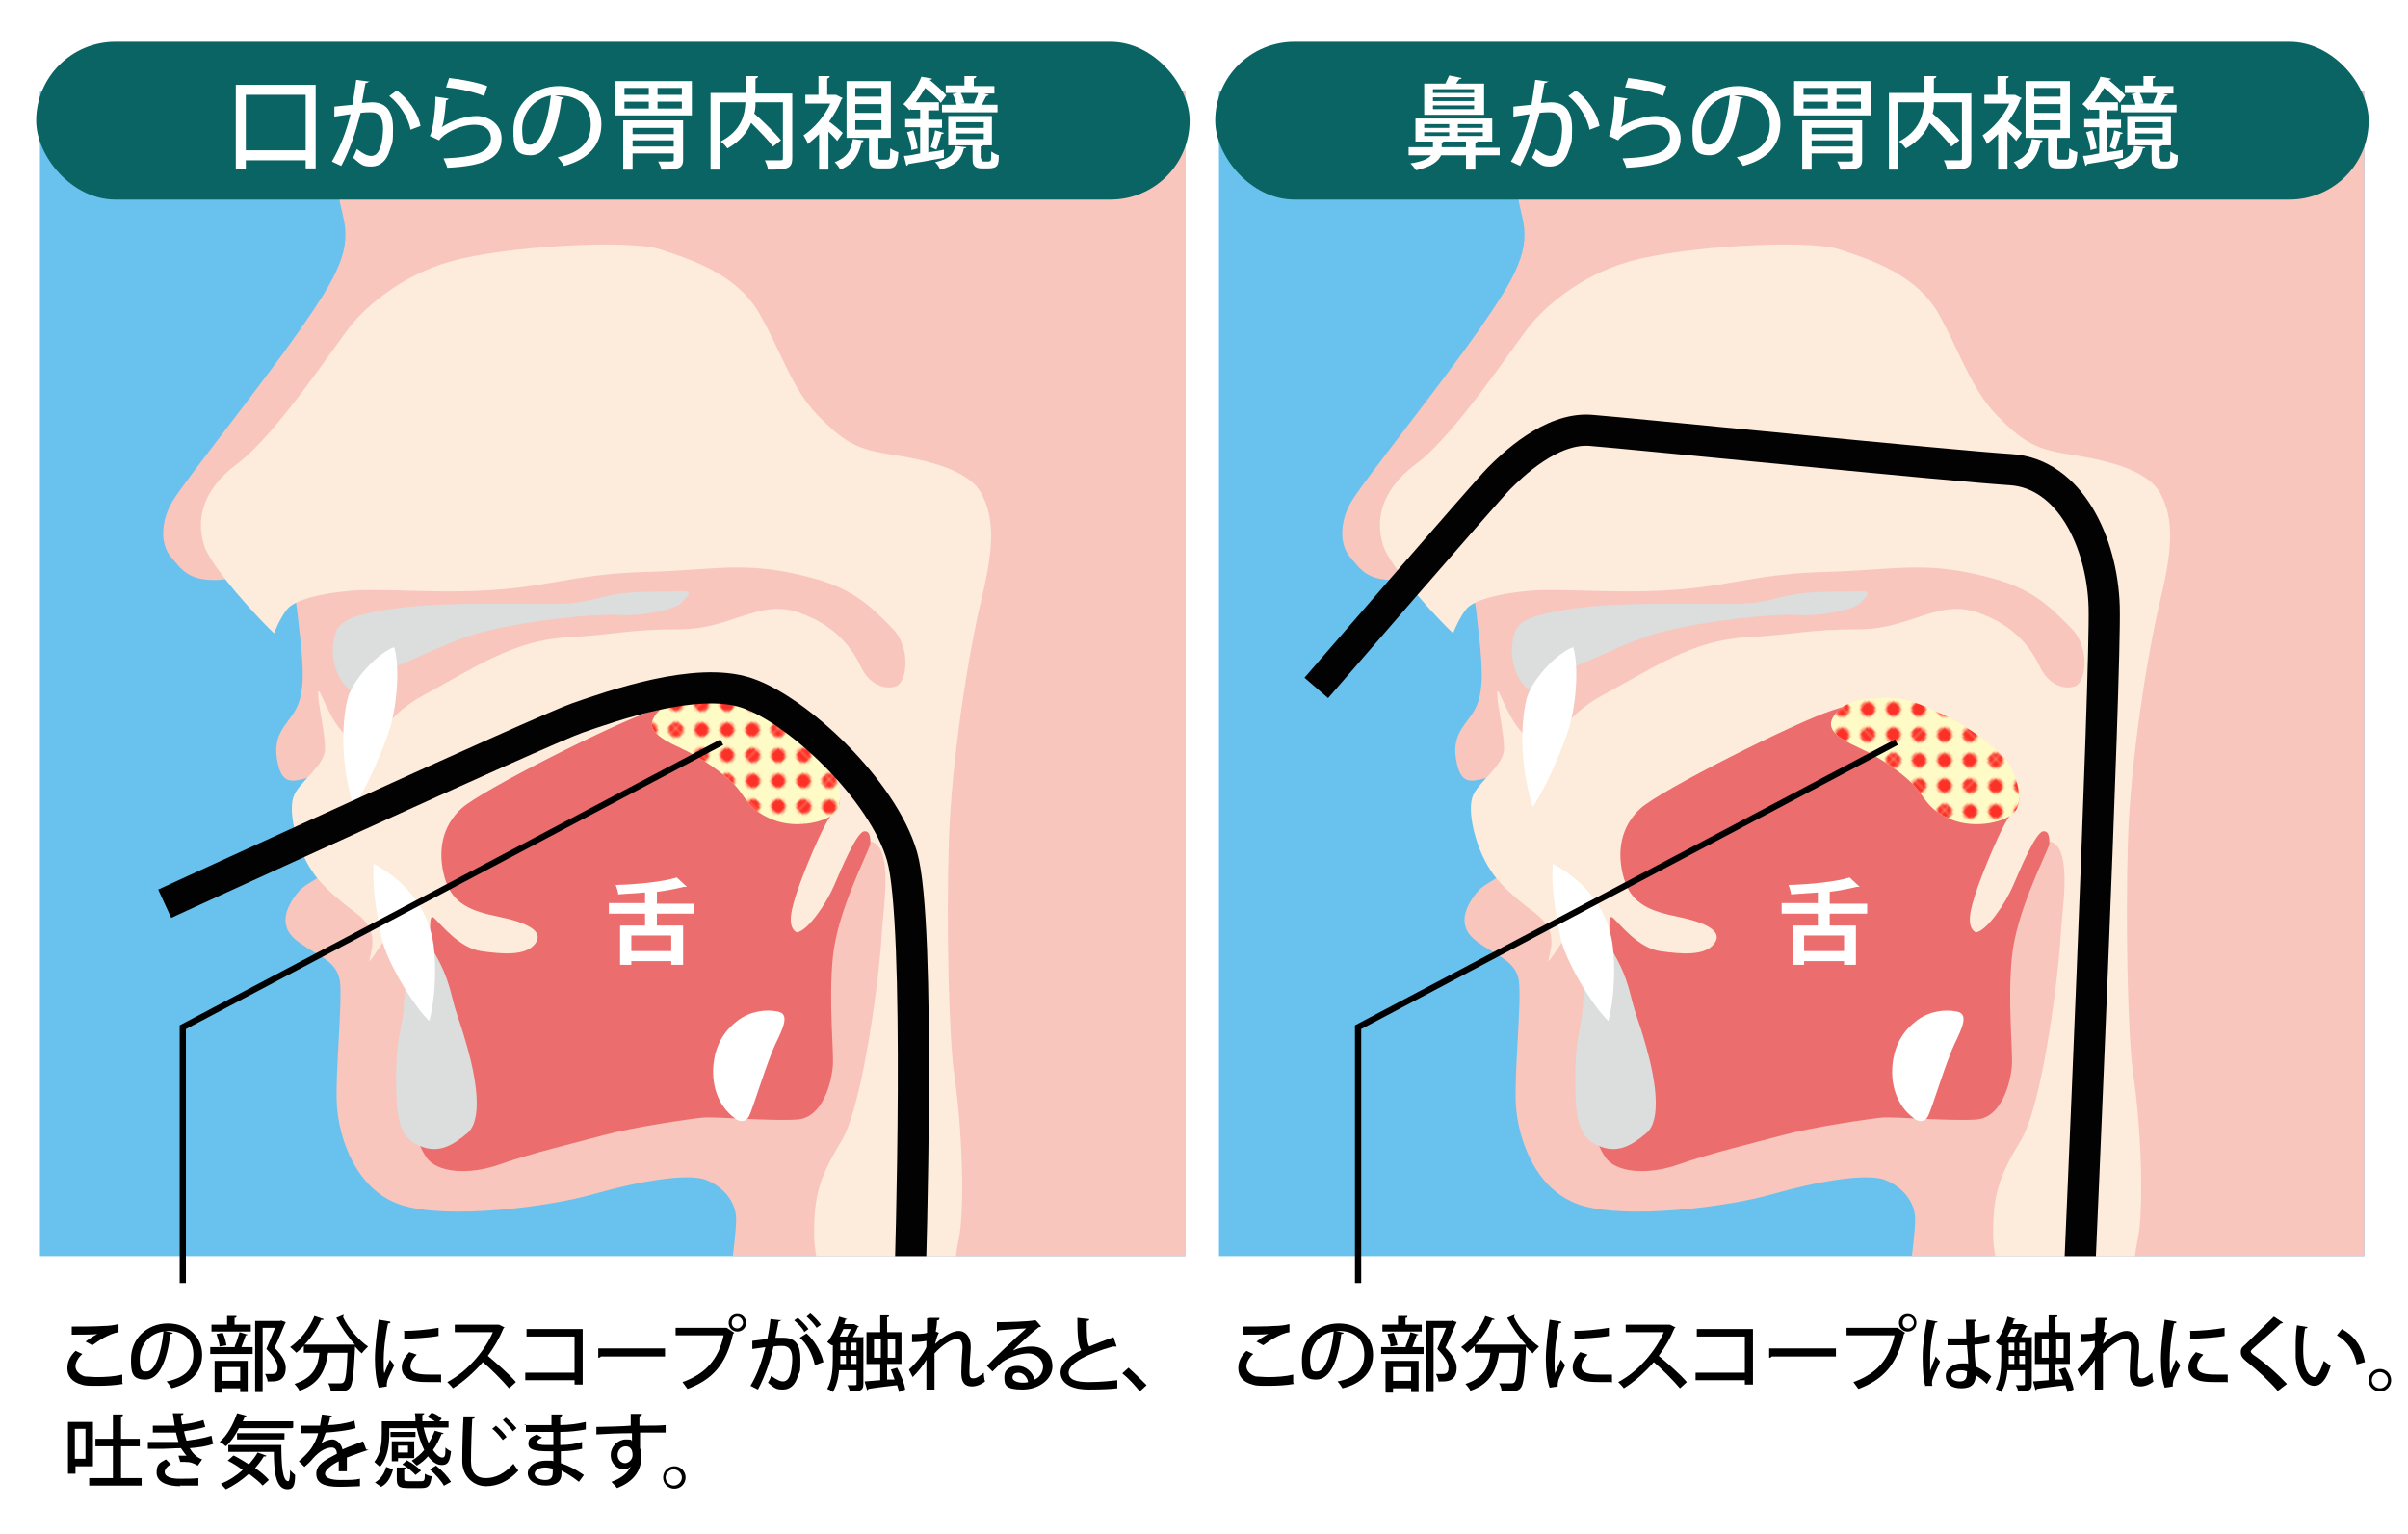 <?xml version="1.0" encoding="UTF-8"?>
<svg id="_レイヤー_1" data-name="レイヤー_1" xmlns="http://www.w3.org/2000/svg" width="136.2mm" height="86.8mm" version="1.1" xmlns:xlink="http://www.w3.org/1999/xlink" viewBox="0 0 386 246">
  <!-- Generator: Adobe Illustrator 29.4.0, SVG Export Plug-In . SVG Version: 2.1.0 Build 152)  -->
  <defs>
    <style>
      .st0 {
        stroke: #000;
      }

      .st0, .st1 {
        stroke-miterlimit: 10;
      }

      .st0, .st1, .st2 {
        fill: none;
      }

      .st3 {
        fill: #fdecdb;
      }

      .st4 {
        fill: #fff;
      }

      .st1 {
        stroke: #020202;
        stroke-width: 5px;
      }

      .st5 {
        fill: url(#_10_dpi_40_2);
      }

      .st6 {
        clip-path: url(#clippath-1);
      }

      .st7 {
        fill: #f8c6bd;
      }

      .st8 {
        fill: #fc3027;
      }

      .st9 {
        fill: url(#_10_dpi_40_21);
      }

      .st10 {
        fill: #fffbc6;
      }

      .st11 {
        fill: #69c2ee;
      }

      .st12 {
        fill: #ec6d6d;
      }

      .st13 {
        fill: #dcdddd;
      }

      .st14 {
        fill: #0a6463;
      }

      .st15 {
        clip-path: url(#clippath);
      }
    </style>
    <clipPath id="clippath">
      <rect class="st2" x="6.4" y="14.7" width="183.6" height="186.7"/>
    </clipPath>
    <pattern id="_10_dpi_40_2" data-name="10 dpi 40% 2" x="0" y="0" width="28.8" height="28.8" patternTransform="translate(-8192.5 -3459.2) rotate(45) scale(.4)" patternUnits="userSpaceOnUse" viewBox="0 0 28.8 28.8">
      <g>
        <rect class="st2" x="0" width="28.8" height="28.8"/>
        <g>
          <path class="st8" d="M28.8,31.7c1.6,0,2.9-1.3,2.9-2.9s-1.3-2.9-2.9-2.9-2.9,1.3-2.9,2.9,1.3,2.9,2.9,2.9Z"/>
          <path class="st8" d="M14.4,31.7c1.6,0,2.9-1.3,2.9-2.9s-1.3-2.9-2.9-2.9-2.9,1.3-2.9,2.9,1.3,2.9,2.9,2.9Z"/>
          <path class="st8" d="M28.8,17.3c1.6,0,2.9-1.3,2.9-2.9s-1.3-2.9-2.9-2.9-2.9,1.3-2.9,2.9,1.3,2.9,2.9,2.9Z"/>
          <path class="st8" d="M14.4,17.3c1.6,0,2.9-1.3,2.9-2.9s-1.3-2.9-2.9-2.9-2.9,1.3-2.9,2.9,1.3,2.9,2.9,2.9Z"/>
          <path class="st8" d="M7.2,24.5c1.6,0,2.9-1.3,2.9-2.9s-1.3-2.9-2.9-2.9-2.9,1.3-2.9,2.9,1.3,2.9,2.9,2.9Z"/>
          <path class="st8" d="M21.6,24.5c1.6,0,2.9-1.3,2.9-2.9s-1.3-2.9-2.9-2.9-2.9,1.3-2.9,2.9,1.3,2.9,2.9,2.9Z"/>
          <path class="st8" d="M7.2,10.1c1.6,0,2.9-1.3,2.9-2.9s-1.3-2.9-2.9-2.9-2.9,1.3-2.9,2.9,1.3,2.9,2.9,2.9Z"/>
          <path class="st8" d="M21.6,10.1c1.6,0,2.9-1.3,2.9-2.9s-1.3-2.9-2.9-2.9-2.9,1.3-2.9,2.9,1.3,2.9,2.9,2.9Z"/>
        </g>
        <g>
          <path class="st8" d="M0,31.7c1.6,0,2.9-1.3,2.9-2.9S1.6,25.9,0,25.9s-2.9,1.3-2.9,2.9S-1.6,31.7,0,31.7Z"/>
          <path class="st8" d="M0,17.3c1.6,0,2.9-1.3,2.9-2.9S1.6,11.5,0,11.5s-2.9,1.3-2.9,2.9S-1.6,17.3,0,17.3Z"/>
        </g>
        <g>
          <path class="st8" d="M28.8,2.9c1.6,0,2.9-1.3,2.9-2.9s-1.3-2.9-2.9-2.9-2.9,1.3-2.9,2.9,1.3,2.9,2.9,2.9Z"/>
          <path class="st8" d="M14.4,2.9c1.6,0,2.9-1.3,2.9-2.9s-1.3-2.9-2.9-2.9-2.9,1.3-2.9,2.9,1.3,2.9,2.9,2.9Z"/>
        </g>
        <path class="st8" d="M0,2.9c1.6,0,2.9-1.3,2.9-2.9S1.6-2.9,0-2.9-2.9-1.6-2.9,0-1.6,2.9,0,2.9Z"/>
      </g>
    </pattern>
    <clipPath id="clippath-1">
      <rect class="st2" x="195.4" y="14.7" width="183.6" height="186.7"/>
    </clipPath>
    <pattern id="_10_dpi_40_21" data-name="10 dpi 40% 2" patternTransform="translate(-8194.2 -3454.3) rotate(45) scale(.4)" xlink:href="#_10_dpi_40_2"/>
  </defs>
  <g class="st15">
    <rect class="st11" y="5.3" width="193.6" height="199.1"/>
    <path class="st7" d="M53.7,13.7c-.8,9.4,0,15.7,1.3,21s-.7,9.3-7,18.3-18.3,24-20.3,27.3-2,7-.3,9,2.7,3.7,7,3.7,6.7-2.2,9-1.7c3.5.8,3.8,2.3,4.5,9,.6,5.3,1.2,10.2-.4,13.3-1.3,2.5-3.8,3.9-3.1,8.1s2.3,3.7,5,3,10.3,0,10.3,4.3c.2,8.8-9.7,11.5-11.7,13.8s-3.5,5.4-.7,7.8,6.8,3.2,7.2,6.8-.8,14.8-.5,19.8,2.9,13.6,10.3,16,23.7.3,30.7-1.7,15.2-3.5,18.2-2.3,4.8,3.7,4.8,6.3-1,9.3-1,9.3h78.3V4H54.7s-.5,3.7-1,9.7Z"/>
    <path class="st3" d="M44,101.6c-2.2-2-10.2-10.6-11.3-14.2s-.8-8.5,5.4-13.1,15.9-19.4,18.3-22.3,8-7.9,15.9-10.1c8.4-2.4,28.5-3.6,33.6-1.9s12.3,4,15.9,10.4,5.2,12,9.3,16.2,6.2,5.4,11.3,6.2,12.7,2.2,14.9,6.3,2,8.8,0,17.1-4.8,25.6-5.2,38.9,0,30.6.8,36.7c1.5,10,1.7,22.6.8,26.8s-.6,9.3-5,9.8-15.5,0-15.5,0c0,0-2.7-5.1-2.7-10.6s.6-8.7,4.3-14.7,6.3-28.3,6.5-32.7,1.9-13.6-1.2-15.3-7.1,8.4-7.7,15.3.4,24-2.2,26.2-15.6,0-22.2,1.6-18.4,5.6-25.8,5.1-13.1.9-13.6-6.7-2.2-14.2-2.2-17.3-2.7-9.3-3.6-9.6c-1.3.7-3.1,4.2-3.6,4.4.2-1.6,1.8-4.7-2-7.6s-6.2-4.9-8-8.2-2.9-8-2.2-10.4,5.1-5.1,5.1-7.8-1.1-7.1-1.1-8.9,1.3,3.1,3.6,5.8,5,6.3,5.4,4.6.4-6.1,8.2-10.3,14.1-8.6,22.6-9.1,10-1.3,18.2-1.3,12.6-4.9,19-2.7,8.8,6.2,10.1,8.9,3.9,3.6,5.6,2.9,2.4-6.2-.7-9.3-5.9-6.2-12.7-8c-10.7-2.9-15.3-1.3-26.4-1s-14.3,2-23.6,2.8-18.7-.2-23.8.2-9.2,1.5-10.4,2.9-2.2,4-2.2,4Z"/>
    <path class="st12" d="M139.5,135.4c-.8,2.3-5.3,10.9-6,18.1s.2,15.2,0,17.5-1.5,8.2-5.7,8.5-13.2-.5-15.2-.3-11,1.5-15.8,2.8-11.6,2.9-16.7,4.7-10.2,1.3-11.8-1.2c-3.1-4.5-3-14.1-3-16,0-3.8,2.7-12.7,3.3-16.5s0-6.7,1-5.8,4,4.8,7.5,5.3,7.2.8,8.7-1.2-1.4-3.4-5.8-4.3-7.5-2-8.7-6.2-.5-8.3,2.7-11.2,24.6-13.7,30.7-15.7,8-2.8,13.8-.8,13,6.7,14.2,9.5,3,5.8,1.2,7.3-5.5,11.1-6.2,13.3-1.7,5.3,0,6.3c1.8-.2,4.8-4.7,6-7.5s3.6-8.5,4.8-8.7,1,1.9,1,1.9Z"/>
    <path class="st13" d="M68.2,150.3c2.1,3.6,3.2,5.3,4.2,9.3s1,3,2.5,8.3,2.5,11.7,0,13.8-4.7,3.3-7.7,2-3.7-3.8-3.7-10.7,1-8.2,1.2-11.3.7-10.8.8-11.7,1.8-1.3,2.7.2Z"/>
    <path class="st13" d="M53.5,102.7c-.8,4.2,1.8,8,3,7.9,2,0,3.2-2.3,6.8-3.7,4.7-1.8,9-4.3,14.6-5.7,6.8-1.7,17.1-2.8,21.1-2.6,4.2.3,9.5-1,10.3-2s2.3-2-.7-1.8-7.3-.3-12.3,1-6,1-14.3,1-14.7,0-20.9,1.1-7.2,2.2-7.6,4.8Z"/>
    <path class="st4" d="M63.1,103.8c-2.7,1-6.7,5.4-7.4,8.3-1.1,4.5-.9,11.3,1,17.3,2.2-3.3,4.6-9,5.7-12.3s1.8-9.8.8-13.3Z"/>
    <path class="st4" d="M68.8,163.7c1.1-3.9,1.1-9.2.7-12.2-.7-5.1-3.8-9.9-9.6-13-.3,4,.6,8.6,1.3,12s4.9,10.6,7.6,13.2Z"/>
    <path class="st4" d="M117.8,179.3c-2.9-2.1-3.8-5.7-3.4-8.9s1.9-5.3,3.9-6.8,4.5-1.8,6.4-1.4.9,2.5-.4,5.2-3.6,10.3-4.2,11.5-1.6.9-2.2.5Z"/>
    <path class="st10" d="M105.1,114.6c-1.7,2.2.4,3.7,3.9,5.3s7,4.1,8.8,6,2.1,3.9,6,5.5,9,.4,10.3-1.4.2-6.5-2.2-8.9-6.3-5.1-9.6-6.6-5.7-2.8-9.9-2.6-5.9.9-7.4,2.8Z"/>
    <path class="st5" d="M105.1,114.6c-1.7,2.2.4,3.7,3.9,5.3s7,4.1,8.8,6,2.1,3.9,6,5.5,9,.4,10.3-1.4.2-6.5-2.2-8.9-6.3-5.1-9.6-6.6-5.7-2.8-9.9-2.6-5.9.9-7.4,2.8Z"/>
    <path class="st1" d="M26.4,144.9s60.7-27.9,66.2-29.8,19-6.7,27.1-4,21.8,15.5,24.9,26.2,1.3,67.2,1.3,67.2"/>
    <path class="st4" d="M111.3,146.5h-6v1.9h4.2v6.3h-1.9v-.6h-6.4v.6h-1.8v-6.3h4v-1.9h-5.8v-1.7h5.8v-1.7c-1.4.1-2.9.2-4.3.3,0-.4-.3-1.2-.4-1.5,3.5-.1,7.5-.5,9.8-1.2l1.6,1.5c0,0-.2,0-.3,0s-.1,0-.2,0c-1.2.3-2.7.6-4.3.8v1.9h6v1.7ZM107.6,152.5v-2.5h-6.4v2.5h6.4Z"/>
  </g>
  <g class="st6">
    <rect class="st11" x="191.1" y="5.3" width="193.6" height="199.1"/>
    <path class="st7" d="M242.7,13.7c-.8,9.4,0,15.7,1.3,21s-.7,9.3-7,18.3c-6.3,9-18.3,24-20.3,27.3s-2,7-.3,9,2.7,3.7,7,3.7,6.7-2.2,9-1.7c3.5.8,3.8,2.3,4.5,9,.6,5.3,1.2,10.2-.4,13.3-1.3,2.5-3.8,3.9-3.1,8.1s2.3,3.7,5,3,10.3,0,10.3,4.3c.2,8.8-9.7,11.5-11.7,13.8s-3.5,5.4-.7,7.8,6.8,3.2,7.2,6.8-.8,14.8-.5,19.8,2.9,13.6,10.3,16,23.7.3,30.7-1.7,15.2-3.5,18.2-2.3,4.8,3.7,4.8,6.3-1,9.3-1,9.3h78.3V4h-140.7s-.5,3.7-1,9.7Z"/>
    <path class="st3" d="M233,101.6c-2.2-2-10.2-10.6-11.3-14.2s-.8-8.5,5.4-13.1,15.9-19.4,18.3-22.3,8-7.9,15.9-10.1c8.4-2.4,28.5-3.6,33.6-1.9s12.3,4,15.9,10.4c3.3,5.9,5.2,12,9.3,16.2s6.2,5.4,11.3,6.2,12.7,2.2,14.9,6.3,2,8.8,0,17.1-4.8,25.6-5.2,38.9,0,30.6.8,36.7c1.5,10,1.7,22.6.8,26.8-.9,4.2-.6,9.3-5,9.8s-15.5,0-15.5,0c0,0-2.7-5.1-2.7-10.6s.6-8.7,4.3-14.7c3.8-6,6.3-28.3,6.5-32.7s1.9-13.6-1.2-15.3-7.1,8.4-7.7,15.3c-.7,6.9.4,24-2.2,26.2s-15.6,0-22.2,1.6-18.4,5.6-25.8,5.1-13.1.9-13.6-6.7-2.2-14.2-2.2-17.3-2.7-9.3-3.6-9.6c-1.3.7-3.1,4.2-3.6,4.4.2-1.6,1.8-4.7-2-7.6s-6.2-4.9-8-8.2-2.9-8-2.2-10.4,5.1-5.1,5.1-7.8-1.1-7.1-1.1-8.9,1.3,3.1,3.6,5.8,5,6.3,5.4,4.6.4-6.1,8.2-10.3,14.1-8.6,22.6-9.1,10-1.3,18.2-1.3,12.6-4.9,19-2.7,8.8,6.2,10.1,8.9,3.9,3.6,5.6,2.9,2.4-6.2-.7-9.3-5.9-6.2-12.7-8c-10.7-2.9-15.3-1.3-26.4-1s-14.3,2-23.6,2.8-18.7-.2-23.8.2-9.2,1.5-10.4,2.9-2.2,4-2.2,4Z"/>
    <path class="st12" d="M328.5,135.4c-.8,2.3-5.3,10.9-6,18.1s.2,15.2,0,17.5-1.5,8.2-5.7,8.5-13.2-.5-15.2-.3-11,1.5-15.8,2.8-11.6,2.9-16.7,4.7-10.2,1.3-11.8-1.2c-3.1-4.5-3-14.1-3-16,0-3.8,2.7-12.7,3.3-16.5.7-3.8,0-6.7,1-5.8s4,4.8,7.5,5.3,7.2.8,8.7-1.2-1.4-3.4-5.8-4.3-7.5-2-8.7-6.2-.5-8.3,2.7-11.2,24.6-13.7,30.7-15.7,8-2.8,13.8-.8,13,6.7,14.2,9.5c1.2,2.8,3,5.8,1.2,7.3s-5.5,11.1-6.2,13.3-1.7,5.3,0,6.3c1.8-.2,4.8-4.7,6-7.5,1.2-2.8,3.6-8.5,4.8-8.7s1,1.9,1,1.9Z"/>
    <path class="st13" d="M257.2,150.3c2.1,3.6,3.2,5.3,4.2,9.3s1,3,2.5,8.3,2.5,11.7,0,13.8-4.7,3.3-7.7,2-3.7-3.8-3.7-10.7,1-8.2,1.2-11.3c.2-3.2.7-10.8.8-11.7s1.8-1.3,2.7.2Z"/>
    <path class="st13" d="M242.5,102.7c-.8,4.2,1.8,8,3,7.9,2,0,3.2-2.3,6.8-3.7,4.7-1.8,9-4.3,14.6-5.7,6.8-1.7,17.1-2.8,21.1-2.6,4.2.3,9.5-1,10.3-2s2.3-2-.7-1.8-7.3-.3-12.3,1-6,1-14.3,1-14.7,0-20.9,1.1-7.2,2.2-7.6,4.8Z"/>
    <path class="st4" d="M252.1,103.8c-2.7,1-6.7,5.4-7.4,8.3-1.1,4.5-.9,11.3,1,17.3,2.2-3.3,4.6-9,5.7-12.3,1.1-3.3,1.8-9.8.8-13.3Z"/>
    <path class="st4" d="M257.8,163.7c1.1-3.9,1.1-9.2.7-12.2-.7-5.1-3.8-9.9-9.6-13-.3,4,.6,8.6,1.3,12,.7,3.4,4.9,10.6,7.6,13.2Z"/>
    <path class="st4" d="M306.8,179.3c-2.9-2.1-3.8-5.7-3.4-8.9s1.9-5.3,3.9-6.8,4.5-1.8,6.4-1.4.9,2.5-.4,5.2-3.6,10.3-4.2,11.5-1.6.9-2.2.5Z"/>
    <path class="st10" d="M294.1,114.6c-1.7,2.2.4,3.7,3.9,5.3s7,4.1,8.8,6,2.1,3.9,6,5.5,9,.4,10.3-1.4.2-6.5-2.2-8.9-6.3-5.1-9.6-6.6-5.7-2.8-9.9-2.6-5.9.9-7.4,2.8Z"/>
    <path class="st9" d="M294.1,114.6c-1.7,2.2.4,3.7,3.9,5.3s7,4.1,8.8,6,2.1,3.9,6,5.5,9,.4,10.3-1.4.2-6.5-2.2-8.9-6.3-5.1-9.6-6.6-5.7-2.8-9.9-2.6-5.9.9-7.4,2.8Z"/>
    <path class="st1" d="M211,110.3s27.3-31.6,29.3-33.6,8.3-8.2,14.7-7.7,57.8,5.7,67.3,6.3,14.7,11.7,15,22-4,108-4,108"/>
    <path class="st4" d="M299.3,146.5h-6v1.9h4.2v6.3h-1.9v-.6h-6.4v.6h-1.8v-6.3h4v-1.9h-5.8v-1.7h5.8v-1.7c-1.4.1-2.9.2-4.3.3,0-.4-.3-1.2-.4-1.5,3.5-.1,7.5-.5,9.8-1.2l1.6,1.5c0,0-.2,0-.3,0s-.1,0-.2,0c-1.2.3-2.7.6-4.3.8v1.9h6v1.7ZM295.6,152.5v-2.5h-6.4v2.5h6.4Z"/>
  </g>
  <g>
    <rect class="st14" x="5.8" y="6.7" width="184.9" height="25.3" rx="12.7" ry="12.7"/>
    <g>
      <path class="st4" d="M37.8,13.6h12.8v13.4h-1.6v-1.3h-9.6v1.4h-1.6v-13.4ZM39.4,24.1h9.6v-8.9h-9.6v8.9Z"/>
      <path class="st4" d="M59.1,13c0,.2-.2.3-.5.3-.2.8-.4,2.3-.6,3.2.6,0,1.2-.1,1.6-.1,2.5,0,3.4,1.7,3.4,4.2s-.1,2.2-.5,3.4c-.5,1.8-1.6,2.7-3,2.7s-1.6-.3-2.9-1.4c.2-.4.4-.9.6-1.4,1.2.9,1.8,1.1,2.3,1.1.8,0,1.2-.6,1.5-1.5.3-.8.4-2.2.4-2.9,0-1.7-.6-2.6-1.9-2.6-.4,0-1,0-1.7.1-.8,3.1-1.7,5.9-3.1,8.5l-1.5-.7c1.4-2.4,2.3-4.8,3-7.6l-2.6.4v-1.6c-.1,0,2.9-.3,2.9-.3.2-1.2.4-2.6.6-4l2.2.3ZM65.8,20.8c-.4-2.2-1.9-4.2-3.4-5.4l1.2-.9c1.7,1.2,3.4,3.5,3.8,5.7l-1.6.6Z"/>
      <path class="st4" d="M71.9,15.8c0,.2-.2.2-.4.3-.2,2.3-.4,3.9-.7,4.3h0c1.5-1,3.7-1.8,5.6-1.8s4,1.3,4,3.6c0,3-2.4,4.4-8.7,4.7-.1-.4-.4-1-.6-1.5,5.4-.2,7.5-1.1,7.6-3.2,0-1.3-.9-2.2-2.6-2.2-2.5,0-5.1,1.5-5.7,2.5l-1.5-.7c.3-.3.9-3.3.9-6.3l2,.3ZM71.9,12.5c2,.2,4.6.7,6.2,1.3l-.5,1.6c-1.6-.7-4.2-1.2-6.1-1.4l.5-1.5Z"/>
      <path class="st4" d="M90.4,15.6c0,.1-.2.3-.4.3-.6,5.2-2.3,9-4.9,9s-2.8-1.4-2.8-4c0-4,3.1-7.1,7.3-7.1s6.8,2.8,6.8,6.1-2.1,5.7-6,6.7c-.2-.4-.6-.9-1-1.4,3.7-.7,5.3-2.5,5.3-5.2s-1.7-4.7-5.1-4.7-.4,0-.7,0l1.6.4ZM88.3,15.3c-2.8.5-4.6,2.9-4.6,5.4s.6,2.5,1.3,2.5c1.7,0,2.9-3.9,3.3-7.9Z"/>
      <path class="st4" d="M98.6,13h12.3v5.5h-12.3v-5.5ZM109.5,19.3v6.3c0,1.5-.9,1.6-3.5,1.6,0-.4-.3-.9-.5-1.3.4,0,.9,0,1.3,0,1.1,0,1.2,0,1.2-.3v-1h-6.6v2.6h-1.5v-7.9h9.7ZM100.1,14.1v1.1h3.9v-1.1h-3.9ZM100.1,16.3v1.1h3.9v-1.1h-3.9ZM108,20.5h-6.6v1h6.6v-1ZM101.4,23.5h6.6v-1h-6.6v1ZM109.3,15.2v-1.1h-3.9v1.1h3.9ZM109.3,17.4v-1.1h-3.9v1.1h3.9Z"/>
      <path class="st4" d="M127,14.9v10.4c0,1.8-.8,1.9-3.9,1.9,0-.4-.3-1.1-.5-1.5.6,0,1.3,0,1.8,0h.7c.3,0,.4,0,.4-.4v-8.9h-4.4c0,.6,0,1.2-.2,1.8,1.5,1.3,3.4,3.2,4.3,4.3l-1.3,1c-.7-1-2.2-2.5-3.5-3.8-.6,1.5-1.8,3-3.8,4.1-.2-.3-.7-.9-1.1-1.1,3.4-1.8,3.9-4.3,4-6.3h-4.1v10.8h-1.5v-12.3h5.7v-2.7h1.9c0,.2-.1.3-.4.4v2.4h5.9Z"/>
      <path class="st4" d="M135.1,15.7c0,0-.1.2-.2.2-.5,1.3-1.2,2.5-2,3.6.7.5,1.9,1.5,2.2,1.8l-.9,1.3c-.3-.4-.9-1-1.4-1.5v6.1h-1.5v-5.7c-.6.6-1.2,1.1-1.8,1.6-.1-.4-.5-1.1-.7-1.4,1.7-1.1,3.4-3.1,4.3-5.1h-4v-1.4h2.1v-3h1.8c0,.2-.1.3-.4.4v2.6h1.4c0,0,1,.5,1,.5ZM138.4,22.6c0,.1-.1.2-.3.2-.4,1.7-1,3.4-3.4,4.4-.2-.4-.6-.9-.9-1.2,2.1-.8,2.7-2.1,2.9-3.7l1.7.2ZM140.8,25.1c0,.4,0,.5.4.5h1.1c.3,0,.4-.2.4-1.8.3.2.9.5,1.3.6-.1,2.1-.5,2.6-1.6,2.6h-1.5c-1.3,0-1.6-.4-1.6-1.8v-3.1h-3.6v-9.1h7.1v9.1h-1.8c0,0-.1,0-.2,0v3.1ZM137.1,14.1v1.4h4.2v-1.4h-4.2ZM137.1,16.7v1.4h4.2v-1.4h-4.2ZM137.1,19.3v1.5h4.2v-1.5h-4.2Z"/>
      <path class="st4" d="M148.9,24.4c.8-.1,1.6-.2,2.4-.4v1.3c-2.1.4-4.3.8-5.7,1,0,.1-.1.2-.3.3l-.4-1.6c.7,0,1.6-.2,2.6-.4v-4.2h-2.4v-1.3h2.4v-1.5h-1.5v-.2l-.2.3c-.2-.3-.7-.8-1-1,1.3-1.3,2.4-3.1,2.9-4.4l1.7.3c0,.1-.1.2-.4.2h0c1,.8,2.1,1.8,2.7,2.5l-.9,1.2c-.5-.7-1.5-1.6-2.5-2.4-.4.7-.9,1.5-1.5,2.3h3.7v1.3h-1.7v1.5h2.2v1.3h-2.2v4ZM146.1,24.1c0-.8-.4-2-.7-2.9l1-.3c.3.9.6,2.1.7,2.9l-1.1.3ZM151.3,21.3c0,.1-.2.2-.4.2-.2.7-.5,1.8-.8,2.5l-.9-.4c.2-.7.6-1.9.7-2.7l1.4.4ZM154.9,23.6c0,.1-.1.2-.4.2-.3,1.5-1.1,2.7-3.8,3.4-.1-.4-.5-.9-.8-1.2,2.3-.5,3-1.3,3.2-2.6l1.7.2ZM153.3,16.7c-.1-.5-.3-1.1-.6-1.6l.8-.2h-1.9v-1.2h3v-1.5h1.9c0,.2-.1.3-.4.4v1.2h3.3v1.2h-1.7l.8.2c0,.1-.2.2-.4.2-.2.4-.5.9-.7,1.4h2.5v1.2h-8.9v-1.2h2.3ZM157.3,25.4c0,.3,0,.5.4.5h.6c.6,0,.6-.1.6-1.6.3.2.8.5,1.2.6,0,1.5-.1,2.1-1.7,2.1h-1c-1.5,0-1.5-.9-1.5-1.7v-2h-3.9v-4.7h7v4.7h-1.4c0,0-.1.1-.4.2v1.9ZM153.3,19.6v.9h4.4v-.9h-4.4ZM153.3,21.4v.9h4.4v-.9h-4.4ZM156.5,16.7h-.4c.2-.6.5-1.2.7-1.8h-2.8c.3.5.5,1.2.6,1.6h-.6c0,.1,2.4.1,2.4.1Z"/>
    </g>
  </g>
  <g>
    <rect class="st14" x="194.8" y="6.7" width="184.9" height="25.3" rx="12.7" ry="12.7"/>
    <g>
      <path class="st4" d="M240.4,23.6v1.3h-3.9v2.3h-1.5v-2.3h-4c-.4.9-1.4,1.8-4,2.4-.2-.3-.6-.8-.9-1.1,2-.3,2.9-.8,3.3-1.3h-3.6v-1.3h3.9v-.9h-2.8v-3.7h12.3v3.7h-2.3c0,0-.2.1-.4.2v.8h3.9ZM237.9,13.4v5h-9.6v-5h3.4c.2-.4.4-.9.6-1.3l2,.4c0,.1-.2.2-.4.2-.1.2-.3.4-.5.7h4.4ZM228.3,19.9v.6h4v-.6h-4ZM228.3,21.2v.6h4v-.6h-4ZM236.3,14.9v-.6h-6.6v.6h6.6ZM236.3,16.2v-.6h-6.6v.6h6.6ZM236.3,17.5v-.6h-6.6v.6h6.6ZM231.1,23.6h3.9v-.9h-3.6c0,0-.1.1-.3.2v.8ZM237.7,20.5v-.6h-4v.6h4ZM237.7,21.8v-.6h-4v.6h4Z"/>
      <path class="st4" d="M248.1,13c0,.2-.2.3-.5.3-.2.8-.4,2.3-.6,3.2.6,0,1.2-.1,1.6-.1,2.5,0,3.4,1.7,3.4,4.2s-.1,2.2-.5,3.4c-.5,1.8-1.6,2.7-3,2.7s-1.6-.3-2.9-1.4c.2-.4.4-.9.6-1.4,1.2.9,1.8,1.1,2.3,1.1.8,0,1.2-.6,1.5-1.5.3-.8.4-2.2.4-2.9,0-1.7-.6-2.6-1.9-2.6-.4,0-1,0-1.7.1-.8,3.1-1.7,5.9-3.1,8.5l-1.5-.7c1.4-2.4,2.3-4.8,3-7.6l-2.6.4v-1.6c-.1,0,2.9-.3,2.9-.3.2-1.2.4-2.6.6-4l2.2.3ZM254.8,20.8c-.4-2.2-1.9-4.2-3.4-5.4l1.2-.9c1.7,1.2,3.4,3.5,3.8,5.7l-1.6.6Z"/>
      <path class="st4" d="M260.9,15.8c0,.2-.2.2-.4.3-.2,2.3-.4,3.9-.7,4.3h0c1.5-1,3.7-1.8,5.6-1.8s4,1.3,4,3.6c0,3-2.4,4.4-8.7,4.7-.1-.4-.4-1-.6-1.5,5.4-.2,7.5-1.1,7.6-3.2,0-1.3-.9-2.2-2.6-2.2-2.5,0-5.1,1.5-5.7,2.5l-1.5-.7c.3-.3.9-3.3.9-6.3l2,.3ZM260.9,12.5c2,.2,4.6.7,6.2,1.3l-.5,1.6c-1.6-.7-4.2-1.2-6.1-1.4l.5-1.5Z"/>
      <path class="st4" d="M279.4,15.6c0,.1-.2.3-.4.3-.6,5.2-2.3,9-4.9,9s-2.8-1.4-2.8-4c0-4,3.1-7.1,7.3-7.1s6.8,2.8,6.8,6.1-2.1,5.7-6,6.7c-.2-.4-.6-.9-1-1.4,3.7-.7,5.3-2.5,5.3-5.2s-1.7-4.7-5.1-4.7-.4,0-.7,0l1.6.4ZM277.3,15.3c-2.8.5-4.6,2.9-4.6,5.4s.6,2.5,1.3,2.5c1.7,0,2.9-3.9,3.3-7.9Z"/>
      <path class="st4" d="M287.6,13h12.3v5.5h-12.3v-5.5ZM298.5,19.3v6.3c0,1.5-.9,1.6-3.5,1.6,0-.4-.3-.9-.5-1.3.4,0,.9,0,1.3,0,1.1,0,1.2,0,1.2-.3v-1h-6.6v2.6h-1.5v-7.9h9.7ZM289.1,14.1v1.1h3.9v-1.1h-3.9ZM289.1,16.3v1.1h3.9v-1.1h-3.9ZM297,20.5h-6.6v1h6.6v-1ZM290.4,23.5h6.6v-1h-6.6v1ZM298.3,15.2v-1.1h-3.9v1.1h3.9ZM298.3,17.4v-1.1h-3.9v1.1h3.9Z"/>
      <path class="st4" d="M316,14.9v10.4c0,1.8-.8,1.9-3.9,1.9,0-.4-.3-1.1-.5-1.5.6,0,1.3,0,1.8,0h.7c.3,0,.4,0,.4-.4v-8.9h-4.5c0,.6,0,1.2-.2,1.8,1.5,1.3,3.4,3.2,4.3,4.3l-1.3,1c-.7-1-2.2-2.5-3.5-3.8-.6,1.5-1.8,3-3.8,4.1-.2-.3-.7-.9-1.1-1.1,3.4-1.8,3.9-4.3,4-6.3h-4.1v10.8h-1.5v-12.3h5.7v-2.7h1.9c0,.2-.1.3-.4.4v2.4h5.9Z"/>
      <path class="st4" d="M324.1,15.7c0,0-.1.2-.2.2-.5,1.3-1.2,2.5-2,3.6.7.5,1.9,1.5,2.2,1.8l-.9,1.3c-.3-.4-.9-1-1.4-1.5v6.1h-1.5v-5.7c-.6.6-1.2,1.1-1.8,1.6-.1-.4-.5-1.1-.7-1.4,1.7-1.1,3.4-3.1,4.3-5.1h-4v-1.4h2.1v-3h1.8c0,.2-.1.3-.4.4v2.6h1.4c0,0,1,.5,1,.5ZM327.4,22.6c0,.1-.1.2-.3.2-.4,1.7-1,3.4-3.4,4.4-.2-.4-.6-.9-.9-1.2,2.1-.8,2.7-2.1,2.9-3.7l1.7.2ZM329.8,25.1c0,.4,0,.5.4.5h1.1c.3,0,.4-.2.4-1.8.3.2.9.5,1.3.6-.1,2.1-.5,2.6-1.6,2.6h-1.5c-1.3,0-1.6-.4-1.6-1.8v-3.1h-3.6v-9.1h7.1v9.1h-1.8c0,0-.1,0-.2,0v3.1ZM326.1,14.1v1.4h4.2v-1.4h-4.2ZM326.1,16.7v1.4h4.2v-1.4h-4.2ZM326.1,19.3v1.5h4.2v-1.5h-4.2Z"/>
      <path class="st4" d="M337.9,24.4c.8-.1,1.6-.2,2.4-.4v1.3c-2.1.4-4.3.8-5.7,1,0,.1-.1.2-.3.3l-.4-1.6c.7,0,1.6-.2,2.6-.4v-4.2h-2.4v-1.3h2.4v-1.5h-1.5v-.2l-.2.3c-.2-.3-.7-.8-1-1,1.3-1.3,2.4-3.1,2.9-4.4l1.7.3c0,.1-.1.2-.4.2h0c1,.8,2.1,1.8,2.7,2.5l-.9,1.2c-.5-.7-1.5-1.6-2.5-2.4-.4.7-.9,1.5-1.5,2.3h3.7v1.3h-1.7v1.5h2.2v1.3h-2.2v4ZM335.1,24.1c0-.8-.4-2-.7-2.9l1-.3c.3.9.6,2.1.7,2.9l-1.1.3ZM340.3,21.3c0,.1-.2.2-.4.2-.2.7-.5,1.8-.8,2.5l-.9-.4c.2-.7.6-1.9.7-2.7l1.4.4ZM343.9,23.6c0,.1-.1.2-.4.2-.3,1.5-1.1,2.7-3.8,3.4-.1-.4-.5-.9-.8-1.2,2.3-.5,3-1.3,3.2-2.6l1.7.2ZM342.3,16.7c-.1-.5-.3-1.1-.6-1.6l.8-.2h-1.9v-1.2h3v-1.5h1.9c0,.2-.1.3-.4.4v1.2h3.3v1.2h-1.7l.8.2c0,.1-.2.2-.4.2-.2.4-.5.9-.7,1.4h2.5v1.2h-8.9v-1.2h2.3ZM346.3,25.4c0,.3,0,.5.4.5h.6c.6,0,.6-.1.6-1.6.3.2.8.5,1.2.6,0,1.5-.1,2.1-1.7,2.1h-1c-1.5,0-1.5-.9-1.5-1.7v-2h-3.9v-4.7h7v4.7h-1.4c0,0-.1.1-.4.2v1.9ZM342.3,19.6v.9h4.4v-.9h-4.4ZM342.3,21.4v.9h4.4v-.9h-4.4ZM345.5,16.7h-.4c.2-.6.5-1.2.7-1.8h-2.8c.3.5.5,1.2.6,1.6h-.6c0,.1,2.4.1,2.4.1Z"/>
    </g>
  </g>
  <polyline class="st0" points="29.3 205.7 29.3 164.7 115.7 119"/>
  <polyline class="st0" points="217.7 205.7 217.7 164.7 304 119"/>
  <g>
    <path d="M19.7,221.9c-1.1.2-2.6.3-4,.3s-2.1,0-2.6-.2c-1.6-.4-2.3-1.4-2.3-2.6s.5-2,1.3-2.8l1.1.5c-.7.6-1.1,1.4-1.1,2s.5,1.3,1.5,1.6c.5,0,1.2.1,2,.1,1.3,0,2.8-.1,4-.4v1.3ZM13.6,215.2c.5-.4,1.4-1,2-1.3h0c-.8.1-2.9.1-4.1.1,0-.3,0-1,0-1.3,1.2,0,3.9,0,5.1-.1.8,0,1.6-.1,2.4-.3v1.3c-1.5.2-3.4,1.5-4.2,2.1l-1.1-.6Z"/>
    <path d="M27.7,213.7c0,.1-.2.2-.4.2-.5,4.3-1.8,7.3-4,7.3s-2.3-1.2-2.3-3.3c0-3.2,2.5-5.7,5.9-5.7s5.5,2.3,5.5,5-1.7,4.6-4.9,5.4c-.2-.3-.5-.8-.8-1.1,3-.6,4.3-2,4.3-4.3s-1.4-3.8-4.1-3.8-.4,0-.5,0l1.3.3ZM26.1,213.5c-2.3.4-3.7,2.3-3.7,4.4s.5,2,1.1,2c1.4,0,2.4-3.1,2.7-6.4Z"/>
    <path d="M37.6,215.9c.3-.6.6-1.6.8-2.3l1.3.4c0,0-.1.1-.3.1-.2.6-.5,1.3-.7,1.9h1.8v1.1h-6.8v-1.1h4.3-.3ZM40.2,212.4v1.1h-6.3v-1.1h2.5v-1.4h1.5c0,.2,0,.3-.3.3v1.1h2.6ZM34.4,223.2v-5h5.3v5h-1.2v-.6h-2.9v.7h-1.1ZM35.7,213.7c.3.6.5,1.4.6,2l-1.1.2c0-.5-.3-1.4-.5-2l1-.2ZM38.5,219.2h-2.9v2.2h2.9v-2.2ZM45,211.7l.8.3c0,0,0,.1-.1.2-.5,1.1-1,2.5-1.7,3.9,1.3,1.3,1.8,2.3,1.8,3.2,0,2.2-1.6,2.2-2.3,2.2s-.4,0-.6,0c0-.3-.2-.8-.4-1.2.4,0,.8,0,1.1,0,.8,0,.9-.5.9-1.1s-.5-1.6-1.8-2.9c.5-1.2,1-2.4,1.4-3.4h-2v10.3h-1.2v-11.4h4.1Z"/>
    <path d="M55,211.2c.8,1.7,2.5,3.7,4,4.7-.3.3-.8.8-1,1.1-.4-.3-.7-.7-1.1-1.1,0,.1,0,.3,0,.4-.2,4.1-.4,5.7-.8,6.2-.3.4-.6.5-1.1.5-.2,0-.5,0-.8,0s-.8,0-1.2,0c0-.4-.2-.9-.4-1.2.8,0,1.6,0,1.9,0s.4,0,.6-.2c.3-.3.5-1.6.6-4.7h-3.1c-.4,2.4-1.1,4.9-4.6,6.1-.1-.3-.5-.8-.8-1.1,3.1-1,3.8-2.9,4-5h-2.5v-1.1c-.4.4-.8.8-1.2,1.1-.2-.2-.7-.7-1-.9,1.6-1.1,3.1-3,3.9-5l1.5.5c0,.1-.2.2-.4.1-.7,1.5-1.6,2.9-2.7,4h7.4s.7,0,.7,0c-1.1-1.2-2.2-2.8-3-4.3l1.2-.5Z"/>
    <path d="M62.6,212c0,.1-.2.2-.4.2-.5,2.2-.7,4.5-.7,5.8s0,1.7.1,2.2c.2-.5.7-1.7.9-2.2l.7.9c-.5,1.1-.9,1.8-1.1,2.4,0,.2-.1.4-.1.6s0,.3,0,.4l-1.3.2c-.4-1.2-.6-2.8-.6-4.6s.3-4.1.6-6.3l1.8.3ZM70.6,221.6c-.5,0-.9,0-1.4,0-.9,0-1.7,0-2.4-.1-1.7-.2-2.4-1.2-2.4-2.2s.5-1.7,1.2-2.5l1.2.4c-.6.6-1,1.2-1,1.9,0,1.2,1.6,1.3,3.1,1.3s1.2,0,1.8,0v1.3ZM64.7,213.4c1.6,0,3.9-.2,5.6-.5v1.3c-1.5.3-4,.4-5.5.5v-1.2Z"/>
    <path d="M80.9,212.8c0,0-.1.1-.2.2-.7,1.7-1.5,3-2.5,4.4,1.3,1.1,3.4,2.9,4.5,4.2l-1.1,1c-1.1-1.3-3-3.2-4.2-4.2-1.2,1.4-3,3.1-4.8,4.2-.2-.3-.6-.7-.9-1,3.4-1.8,6.1-5.2,7.3-8h-6.1v-1.2h7.1c0,0,1,.5,1,.5Z"/>
    <path d="M93.4,213.1v8.9h-1.3v-.7h-7.9v-1.2h7.9v-5.8h-7.7v-1.2h9.1Z"/>
    <path d="M95.7,216.2h10.9v1.3h-10.3c0,.1-.2.2-.4.2v-1.5Z"/>
    <path d="M108.2,212.9h8.3c0,0,1.2.8,1.2.8,0,0-.1.1-.2.2-1.1,4.9-3.3,7.3-7.3,8.8-.2-.3-.6-.8-.8-1.1,3.7-1.3,5.8-3.7,6.6-7.5h-7.7v-1.2ZM118.2,210.7c.8,0,1.4.6,1.4,1.4s-.6,1.4-1.4,1.4-1.4-.6-1.4-1.4.6-1.4,1.4-1.4ZM119.1,212.1c0-.5-.4-1-.9-1s-.9.4-.9,1,.4.9.9.9.9-.5.9-.9Z"/>
    <path d="M125.2,211.6c0,.2-.2.2-.4.3-.1.7-.4,1.9-.5,2.6.5,0,1,0,1.3,0,2.1,0,2.7,1.4,2.7,3.4s0,1.8-.4,2.7c-.4,1.5-1.3,2.2-2.4,2.2s-1.3-.2-2.4-1.1c.2-.3.4-.7.5-1.1,1,.7,1.5.9,1.9.9.6,0,1-.5,1.2-1.2.2-.7.3-1.8.3-2.4,0-1.4-.5-2.1-1.6-2.1-.4,0-.8,0-1.4.1-.6,2.5-1.4,4.8-2.5,6.9l-1.2-.6c1.2-2,1.8-3.9,2.4-6.2l-2.1.3v-1.3c-.1,0,2.4-.3,2.4-.3.2-.9.4-2.1.5-3.2l1.8.2ZM128.9,213.5c-.3-.6-1.1-1.4-1.6-1.8l.6-.4c.6.5,1.3,1.2,1.7,1.8l-.7.5ZM130.6,218.8c-.4-1.8-1.3-3.4-2.4-4.3l1.1-.7c1.2,1.1,2.3,2.8,2.7,4.6l-1.4.5ZM130.9,212.9c-.3-.5-1.1-1.4-1.6-1.8l.6-.5c.6.5,1.3,1.2,1.7,1.8l-.7.5Z"/>
    <path d="M138.4,214.3v7.6c0,1.2-.7,1.2-2.2,1.2,0-.3-.2-.8-.4-1,.3,0,.6,0,.8,0,.7,0,.7,0,.7-.2v-2.2h-2.8c-.1,1.2-.4,2.5-1,3.5-.2-.2-.6-.4-.9-.5.8-1.4.9-3.3.9-4.8v-2.2h-.1c-.2,0-.6-.4-.8-.5.8-.9,1.5-2.5,1.9-4.1l1.3.4c0,0-.1.1-.3.1,0,.2-.1.5-.2.7h1.6c0,0,.8.4.8.4,0,0-.1.1-.2.1-.2.5-.5,1.1-.8,1.6h1.6ZM135.8,214.3c.2-.4.4-.8.6-1.2h-1.2c-.2.4-.4.8-.6,1.2h1.2ZM134.7,217.4v.4c0,.3,0,.6,0,.9h.9v-1.3h-.9ZM134.7,215.3v1.2h.9v-1.2h-.9ZM136.4,215.3v1.2h.9v-1.2h-.9ZM136.4,218.7h.9v-1.3h-.9v1.3ZM143.8,219.3c.6,1.1,1.2,2.6,1.3,3.5l-1,.4c0-.3-.2-.7-.3-1.1-1.7.2-3.5.4-4.6.6,0,.1-.1.2-.2.2l-.4-1.4,2.5-.2v-2.6h-2.2v-5.1h2.2v-2.7h1.4c0,.2,0,.3-.3.3v2.4h2.3v5.1h-2.3v2.5h1.2c-.2-.6-.4-1.1-.6-1.6l1-.3ZM140.1,217.7h1.1v-3h-1.1v3ZM143.5,214.7h-1.2v3h1.2v-3Z"/>
    <path d="M148.9,211.3h1.7c0,.3-.1.4-.4.4,0,.5-.1,1.3-.2,1.8l.5.2c-.3.5-.5,1.3-.6,1.8,1.4-1.3,2.8-2.1,3.8-2.1s1.9.9,1.9,2.4,0,.3,0,.5c-.1,1.3-.2,2.7-.2,3.5s0,1.2.6,1.2,1.1-.4,1.7-.9c0,.4.1,1.2.2,1.4-.6.5-1.4.8-2.1.8-1.2,0-1.7-.7-1.7-2.2s.2-4,.2-4c0-1-.3-1.4-.9-1.4-.9,0-2.3.9-3.6,2.3,0,2.7,0,5.1,0,5.8h-1.3v-4.8c-.4.8-1.3,1.9-2.2,2.8l-.6-1.2c1-.9,2.3-2.4,2.8-3.6,0-.4,0-.7,0-1-.5.1-1.4.2-2.3.2v-1.3c1,0,1.9,0,2.4-.2v-2.3Z"/>
    <path d="M162.5,216.5c.8-.4,2-.6,2.8-.6,2,0,3.4,1.2,3.4,3.2s-2.1,3.7-4.8,3.7-2.9-.7-2.9-2,1-1.8,2.2-1.8,2.4,1,2.6,2.2c.8-.3,1.4-1.1,1.4-2.1s-1-2.1-2.4-2.1-3.6.8-4.5,1.7c-.3.3-.9.9-1.2,1.2l-.9-.9c1-1.1,4.5-4.4,6.3-6-.7,0-3.1.2-4.4.3,0,0-.2.2-.3.2v-1.5c1.6,0,5.1-.1,6-.3h.2c0-.1.9,1,.9,1,0,0-.2.1-.4.1-.8.6-3.1,2.7-4.1,3.7h0ZM163.8,221.7c.3,0,.7,0,1-.1-.1-.8-.8-1.5-1.5-1.5s-1,.3-1,.8.9.8,1.6.8Z"/>
    <path d="M178.8,215.9s0,0-.1,0c-.1,0-.2,0-.3,0-3.9,1.1-7.1,2.6-7.1,4.2,0,1.1,1.2,1.5,3.2,1.5s3.7-.2,4.6-.3v1.3c-.8.1-2.5.2-4.6.2s-4.4-.6-4.5-2.7c0-1.4,1.3-2.6,3.3-3.6-.5-.9-.6-2.4-.6-5.2l1.9.2c0,.2-.1.3-.4.3,0,2.1,0,3.4.4,4.1,1.2-.5,2.5-1,3.9-1.5l.5,1.5Z"/>
    <path d="M180.9,219.3c.9.8,2.2,2.1,2.9,2.8l-1.1,1c-.6-.8-1.9-2.2-2.8-2.9l1-.9Z"/>
    <path d="M14.9,235.1h-2.8v1.2h-1.2v-8.3h4v7.1ZM13.7,229.1h-1.7v4.8h1.7v-4.8ZM19.3,237h3.4v1.2h-8.4v-1.2h3.8v-5.1h-2.8v-1.2h2.8v-3.9h1.6c0,.2,0,.3-.3.3v3.6h3v1.2h-3v5.1Z"/>
    <path d="M34.2,231.5c-1,.4-2.4.6-3.8.7.4.7,1.1,1.5,2,1.8l-.7,1c-.7-.4-1.1-.6-2.2-.6s-.4,0-.6,0l-.3-1c.1,0,.3,0,.5,0,.3,0,.6,0,.8,0-.3-.3-.6-.8-.9-1.2-.9,0-2,.1-2.8.1s-1.7,0-2.5,0v-1.1c.7,0,1.7,0,2.5,0s1.7,0,2.4,0c-.1-.4-.3-1-.4-1.5-.4,0-1.1,0-2.5,0s-.8,0-1.2,0v-1.1c.5,0,1.1,0,1.6,0s1.4,0,1.9,0c-.1-.6-.2-1.3-.3-2h1.7c0,.2-.1.3-.4.3,0,.5.1,1,.2,1.5,1.1-.1,2.5-.4,3.4-.7l.3,1.1c-1,.3-2.2.5-3.4.7.1.6.3,1.1.4,1.5,1.4-.2,2.8-.4,4-.8l.2,1.1ZM28.9,238.3c-2.2,0-3.8-.7-3.8-2.2s.7-1.6,1.5-2.1l.8.8c-.6.3-1,.8-1,1.2,0,.8,1,1.1,2.4,1.1.9,0,2.2,0,3-.1v1.2c-.6,0-1.4,0-2.5,0h-.5Z"/>
    <path d="M46.8,229h-8.5c-.6,1.2-1.3,2.2-2.1,2.9-.2-.2-.7-.6-1-.7,1.2-1,2.2-2.8,2.8-4.6l1.5.4c0,.1-.2.2-.3.1,0,.3-.2.6-.3.8h8.1v1ZM37.5,233.4c.8.4,1.6.9,2.4,1.4.5-.6,1-1.2,1.4-1.9l1.4.5c0,.1-.2.2-.4.1-.4.7-.9,1.3-1.4,1.9.9.6,1.7,1.3,2.2,1.9l-1,.9c-.5-.6-1.3-1.2-2.2-1.9-1.1,1-2.4,1.9-3.7,2.5-.2-.2-.6-.7-.8-.9,1.3-.5,2.5-1.3,3.5-2.2-.8-.6-1.6-1.1-2.4-1.5l.9-.8ZM36.5,231.7h8.6c0,3.3.2,5.8,1.1,5.8.2,0,.3-.7.3-1.8.2.3.6.6.8.8,0,1.7-.3,2.3-1.2,2.3-1.8,0-2.2-2.5-2.2-6h-7.3v-1.1ZM45.6,230.8h-7.6v-1h7.6v1Z"/>
    <path d="M59.2,232.5s0,0,0,0c0,0-.2,0-.2,0-1,.3-2.3.8-3.4,1.2,0,.3,0,.6,0,1s0,.7,0,1.2h-1.3c0-.5,0-1.2,0-1.6-1.2.6-2.2,1.4-2.2,2s.8,1,2.4,1,2.4,0,3.2-.2v1.2c-.7,0-1.8.1-3.3.1-2.5,0-3.7-.6-3.7-2.1s1.4-2.2,3.3-3.2c0-.6-.3-1-.8-1-.9,0-1.9.5-3,1.7-.3.4-.8.9-1.4,1.4l-.9-.9c.6-.5,1.3-1.2,1.7-1.7.6-.7,1.2-1.9,1.4-2.8h-.6c-.5,0-1.4,0-2.1,0v-1.2c.8,0,1.7,0,2.2,0h.8c.1-.6.2-1.1.3-1.8l1.6.2c0,.1-.1.2-.3.2,0,.5-.2.9-.3,1.3,1,0,2.7-.2,4.2-.7l.2,1.2c-1.4.4-3.3.6-4.8.7-.3.8-.5,1.5-.8,1.8h0c.5-.4,1.3-.7,1.9-.7s1.4.6,1.6,1.6c1.1-.5,2.3-.9,3.3-1.3l.5,1.3Z"/>
    <path d="M62.4,228.9v1c0,1.6-.2,3.8-1.5,5.3-.2-.2-.7-.6-.9-.8,1.1-1.4,1.2-3.2,1.2-4.5v-2h5.4c0-.4,0-.9-.1-1.3h1.5c0,.2-.1.2-.3.3,0,.4,0,.7,0,1h2c-.4-.3-.8-.5-1.2-.7l.7-.7c.6.2,1.3.6,1.6,1l-.4.4h1.5v1h-4c.2.9.5,1.8.8,2.5.4-.6.7-1.3,1-2l1.4.4c0,.1-.2.2-.3.1-.4.9-.8,1.8-1.4,2.6.5.7,1,1.2,1.5,1.2s.5-.5.5-1.6c.2.2.6.5.9.6-.2,1.8-.6,2.2-1.5,2.2-.8,0-1.5-.5-2.2-1.4-.5.6-1.1,1.1-1.8,1.5-.2-.2-.6-.6-.8-.8.7-.4,1.4-1,2-1.7-.5-1-.9-2.2-1.2-3.5h-4.4ZM63,235.6c-.3,1.1-.8,2.2-1.9,2.8l-1-.7c.9-.5,1.5-1.4,1.8-2.5l1.1.4ZM66.6,229.6v.8h-4v-.8h4ZM63.8,233.8v.5h-1v-3.2h3.6v2.7h-2.6ZM64.8,237.1c0,.3.1.4.7.4h2c.5,0,.6-.1.6-1.2.3.2.8.4,1.1.4-.2,1.5-.5,1.9-1.6,1.9h-2.2c-1.5,0-1.8-.3-1.8-1.5v-1.8h1.5c0,.2-.1.3-.3.3v1.5ZM65.4,231.8h-1.6v1.1h1.6v-1.1ZM65.3,234.2c.8.4,1.7,1.1,2.2,1.6l-.9.7c-.4-.5-1.3-1.2-2.1-1.7l.8-.7ZM71.2,238.3c-.4-.8-1.4-1.9-2.3-2.7l1-.6c.9.7,1.9,1.8,2.4,2.6l-1.1.6Z"/>
    <path d="M76.1,227.2c0,.2-.1.3-.4.3-.1,1.6-.2,4.9-.2,6.8s.9,2.7,2.4,2.7,3-.7,4.4-2.3c.2.3.6.9.8,1.1-1.6,1.7-3.3,2.5-5.2,2.5s-3.8-1.5-3.8-4,.1-5.6.2-7.2h1.8ZM79.5,228.6c.6.5,1.3,1.2,1.7,1.8l-.6.5c-.4-.5-1.1-1.4-1.7-1.8l.6-.5ZM81.1,227.3c.6.5,1.3,1.2,1.7,1.7l-.6.5c-.3-.5-1.1-1.3-1.6-1.8l.6-.5Z"/>
    <path d="M84,228.5c.8,0,2,0,2.9,0s1,0,1.5,0c0-.6,0-1.3,0-1.7h1.7c0,.2-.1.3-.3.4,0,.4,0,.9,0,1.3,1.4,0,2.8-.2,4.1-.5v1.2c-1.1.2-2.5.4-4.1.4v2.1c1.3,0,2.6-.2,3.5-.5v1.1c-.8.2-2.2.4-3.4.4,0,.8,0,1.4,0,1.9,1.2.4,2.4,1,3.7,1.9l-.8,1.1c-1-.8-2-1.4-2.8-1.8v.5c0,1.2-.8,1.9-2.5,1.9s-2.9-.8-2.9-2,1.4-2,2.9-2,.8,0,1.2.1c0-.5,0-1,0-1.6-.3,0-.5,0-.8,0-2.3,0-3.2-.3-3.2-1.2s.4-1,1.3-1.5l.9.5c-.8.4-.8.6-.8.8,0,.3.5.4,1.5.4.3,0,.7,0,1.1,0,0-.7,0-1.4,0-2.1-.5,0-1,0-1.5,0-.9,0-2.1,0-2.9,0v-1.2ZM88.7,235.5c-.5-.1-.9-.2-1.3-.2-.9,0-1.7.4-1.7,1s.8,1,1.7,1,1.2-.4,1.2-1.2v-.6Z"/>
    <path d="M95.4,228.8c.8,0,4.8-.1,5.7-.2,0-.2,0-1.6,0-1.9h1.8c0,.2-.1.3-.4.4,0,.3,0,1,0,1.5,1.7,0,3.3,0,4.2-.1v1.2c-1,0-2.5,0-4.1,0,0,.5,0,.9,0,1.3,0,.5,0,.8,0,1.2.2.5.2,1.1.2,1.4,0,2.7-1.8,4.2-3.9,5-.2-.3-.7-.8-.9-1,1.7-.6,2.7-1.5,3.1-2.5h0c-.2.3-.6.5-1,.5-1.2,0-2.2-.9-2.2-2.3s1.2-2.5,2.4-2.5.8.1,1,.3c0,0,0-.1,0-.1,0-.2,0-.8,0-1.2-2.1,0-4.3.1-5.7.2v-1.2ZM101.4,233.3c0-.9-.4-1.4-1.1-1.4s-1.3.6-1.3,1.4.6,1.3,1.2,1.3,1.2-.6,1.2-1.3Z"/>
    <path d="M109.9,236.9c0,1-.8,1.8-1.8,1.8s-1.8-.8-1.8-1.8.8-1.8,1.8-1.8,1.8.8,1.8,1.8ZM109.3,236.9c0-.7-.6-1.3-1.3-1.3s-1.3.6-1.3,1.3.6,1.3,1.3,1.3,1.3-.6,1.3-1.3Z"/>
  </g>
  <g>
    <path d="M207.4,221.9c-1.1.2-2.6.3-4,.3s-2.1,0-2.6-.2c-1.6-.4-2.3-1.4-2.3-2.6s.5-2,1.3-2.8l1.1.5c-.7.6-1.1,1.4-1.1,2s.5,1.3,1.5,1.6c.5,0,1.2.1,2,.1,1.3,0,2.8-.1,4-.4v1.3ZM201.3,215.2c.5-.4,1.4-1,2-1.3h0c-.8.1-2.9.1-4.1.1,0-.3,0-1,0-1.3,1.2,0,3.9,0,5.1-.1.8,0,1.6-.1,2.4-.3v1.3c-1.5.2-3.4,1.5-4.2,2.1l-1.1-.6Z"/>
    <path d="M215.4,213.7c0,.1-.2.2-.4.2-.5,4.3-1.8,7.3-4,7.3s-2.3-1.2-2.3-3.3c0-3.2,2.5-5.7,5.9-5.7s5.5,2.3,5.5,5-1.7,4.6-4.9,5.4c-.2-.3-.5-.8-.8-1.1,3-.6,4.3-2,4.3-4.3s-1.4-3.8-4.1-3.8-.4,0-.5,0l1.3.3ZM213.7,213.5c-2.3.4-3.7,2.3-3.7,4.4s.5,2,1.1,2c1.4,0,2.4-3.1,2.7-6.4Z"/>
    <path d="M225.3,215.9c.3-.6.6-1.6.8-2.3l1.3.4c0,0-.1.1-.3.1-.2.6-.5,1.3-.7,1.9h1.8v1.1h-6.8v-1.1h4.3-.3ZM227.9,212.4v1.1h-6.3v-1.1h2.5v-1.4h1.5c0,.2,0,.3-.3.3v1.1h2.6ZM222.1,223.2v-5h5.3v5h-1.2v-.6h-2.9v.7h-1.1ZM223.4,213.7c.3.6.5,1.4.6,2l-1.1.2c0-.5-.3-1.4-.5-2l1-.2ZM226.2,219.2h-2.9v2.2h2.9v-2.2ZM232.7,211.7l.8.3c0,0,0,.1-.1.2-.5,1.1-1,2.5-1.7,3.9,1.3,1.3,1.8,2.3,1.8,3.2,0,2.2-1.6,2.2-2.3,2.2s-.4,0-.6,0c0-.3-.2-.8-.4-1.2.4,0,.8,0,1.1,0,.8,0,.9-.5.9-1.1s-.5-1.6-1.8-2.9c.5-1.2,1-2.4,1.4-3.4h-2v10.3h-1.2v-11.4h4.1Z"/>
    <path d="M242.7,211.2c.8,1.7,2.5,3.7,4,4.7-.3.3-.8.8-1,1.1-.4-.3-.7-.7-1.1-1.1,0,.1,0,.3,0,.4-.2,4.1-.4,5.7-.8,6.2-.3.4-.6.5-1.1.5-.2,0-.5,0-.8,0s-.8,0-1.2,0c0-.4-.2-.9-.4-1.2.8,0,1.6,0,1.9,0s.4,0,.6-.2c.3-.3.5-1.6.6-4.7h-3.1c-.4,2.4-1.1,4.9-4.6,6.1-.1-.3-.5-.8-.8-1.1,3.1-1,3.8-2.9,4-5h-2.5v-1.1c-.4.4-.8.8-1.2,1.1-.2-.2-.7-.7-1-.9,1.6-1.1,3.1-3,3.9-5l1.5.5c0,.1-.2.2-.4.1-.7,1.5-1.6,2.9-2.7,4h7.4s.7,0,.7,0c-1.1-1.2-2.2-2.8-3-4.3l1.2-.5Z"/>
    <path d="M250.3,212c0,.1-.2.2-.4.2-.5,2.2-.7,4.5-.7,5.8s0,1.7.1,2.2c.2-.5.7-1.7.9-2.2l.7.9c-.5,1.1-.9,1.8-1.1,2.4,0,.2-.1.4-.1.6s0,.3,0,.4l-1.3.2c-.4-1.2-.6-2.8-.6-4.6s.3-4.1.6-6.3l1.8.3ZM258.3,221.6c-.5,0-.9,0-1.4,0-.9,0-1.7,0-2.4-.1-1.7-.2-2.4-1.2-2.4-2.2s.5-1.7,1.2-2.5l1.2.4c-.6.6-1,1.2-1,1.9,0,1.2,1.6,1.3,3.1,1.3s1.2,0,1.8,0v1.3ZM252.3,213.4c1.6,0,3.9-.2,5.6-.5v1.3c-1.5.3-4,.4-5.5.5v-1.2Z"/>
    <path d="M268.6,212.8c0,0-.1.1-.2.2-.7,1.7-1.5,3-2.5,4.4,1.3,1.1,3.4,2.9,4.5,4.2l-1.1,1c-1.1-1.3-3-3.2-4.2-4.2-1.2,1.4-3,3.1-4.8,4.2-.2-.3-.6-.7-.9-1,3.4-1.8,6.1-5.2,7.3-8h-6.1v-1.2h7.1c0,0,1,.5,1,.5Z"/>
    <path d="M281,213.1v8.9h-1.3v-.7h-7.9v-1.2h7.9v-5.8h-7.7v-1.2h9.1Z"/>
    <path d="M283.4,216.2h10.9v1.3h-10.3c0,.1-.2.2-.4.2v-1.5Z"/>
    <path d="M295.9,212.9h8.3c0,0,1.2.8,1.2.8,0,0-.1.1-.2.2-1.1,4.9-3.3,7.3-7.3,8.8-.2-.3-.6-.8-.8-1.1,3.7-1.3,5.8-3.7,6.6-7.5h-7.7v-1.2ZM305.8,210.7c.8,0,1.4.6,1.4,1.4s-.6,1.4-1.4,1.4-1.4-.6-1.4-1.4.6-1.4,1.4-1.4ZM306.8,212.1c0-.5-.4-1-.9-1s-.9.4-.9,1,.4.9.9.9.9-.5.9-.9Z"/>
    <path d="M308.7,222.4c-.4-1-.5-3-.5-4.8s.3-3.9.7-6l1.7.3c0,.1-.2.2-.4.2-.8,2.9-.8,5.1-.8,6s0,1.4,0,1.7c.2-.6.7-1.8.9-2.3l.7.8c-.1.3-1.3,2.6-1.3,3.3s0,.4.1.6h-1.2ZM312.1,214.6c.6,0,2.5,0,3.1,0,0-1.1,0-2-.1-3h1.7c0,.2-.1.3-.3.3,0,.7,0,1.4,0,2.5.9-.1,1.7-.3,2.4-.5v1.3c-.5.2-1.3.3-2.4.4,0,1.3.1,2.6.2,3.5.9.4,1.9,1,2.5,1.6l-.7,1.2c-.5-.5-1.1-1-1.8-1.4,0,1.3-.6,2.1-2.3,2.1s-2.5-.8-2.5-2,1.3-2,2.6-2,.6,0,1,.1c0-.7-.1-2-.2-3-.4,0-.9,0-1.2,0h-1.9v-1.2ZM315.4,219.9c-.3-.1-.7-.2-1.1-.2-.7,0-1.5.2-1.5.9s.7.9,1.4.9,1.1-.4,1.1-1.2v-.4Z"/>
    <path d="M325.7,214.3v7.6c0,1.2-.7,1.2-2.2,1.2,0-.3-.2-.8-.4-1,.3,0,.6,0,.8,0,.7,0,.7,0,.7-.2v-2.2h-2.8c-.1,1.2-.4,2.5-1,3.5-.2-.2-.6-.4-.9-.5.8-1.4.9-3.3.9-4.8v-2.2h-.1c-.2,0-.6-.4-.8-.5.8-.9,1.5-2.5,1.9-4.1l1.3.4c0,0-.1.1-.3.1,0,.2-.1.5-.2.7h1.6c0,0,.8.4.8.4,0,0-.1.1-.2.1-.2.5-.5,1.1-.8,1.6h1.6ZM323,214.3c.2-.4.4-.8.6-1.2h-1.2c-.2.4-.4.8-.6,1.2h1.2ZM322,217.4v.4c0,.3,0,.6,0,.9h.9v-1.3h-.9ZM322,215.3v1.2h.9v-1.2h-.9ZM323.7,215.3v1.2h.9v-1.2h-.9ZM323.7,218.7h.9v-1.3h-.9v1.3ZM331.1,219.3c.6,1.1,1.2,2.6,1.3,3.5l-1,.4c0-.3-.2-.7-.3-1.1-1.7.2-3.5.4-4.6.6,0,.1-.1.2-.2.2l-.4-1.4,2.5-.2v-2.6h-2.2v-5.1h2.2v-2.7h1.4c0,.2,0,.3-.3.3v2.4h2.3v5.1h-2.3v2.5h1.2c-.2-.6-.4-1.1-.7-1.6l1-.3ZM327.3,217.7h1.1v-3h-1.1v3ZM330.8,214.7h-1.2v3h1.2v-3Z"/>
    <path d="M336.1,211.3h1.7c0,.3-.1.4-.4.4,0,.5-.1,1.3-.2,1.8l.5.2c-.3.5-.5,1.3-.6,1.8,1.4-1.3,2.8-2.1,3.8-2.1s2,.9,2,2.4,0,.3,0,.5c-.1,1.3-.2,2.7-.2,3.5s0,1.2.6,1.2,1.1-.4,1.7-.9c0,.4.1,1.2.2,1.4-.6.5-1.4.8-2.1.8-1.2,0-1.7-.7-1.7-2.2s.2-4,.2-4c0-1-.3-1.4-.9-1.4-.9,0-2.3.9-3.6,2.3,0,2.7,0,5.1,0,5.8h-1.3v-4.8c-.4.8-1.3,1.9-2.2,2.8l-.6-1.2c1-.9,2.3-2.4,2.8-3.6,0-.4,0-.7,0-1-.5.1-1.4.2-2.3.2v-1.3c1,0,1.9,0,2.4-.2v-2.3Z"/>
    <path d="M348.9,212c0,.1-.2.2-.4.2-.5,2.2-.7,4.5-.7,5.8s0,1.7.1,2.2c.2-.5.7-1.7.9-2.2l.7.9c-.5,1.1-.9,1.8-1.1,2.4,0,.2-.1.4-.1.6s0,.3,0,.4l-1.3.2c-.4-1.2-.6-2.8-.6-4.6s.3-4.1.6-6.3l1.8.3ZM357,221.6c-.5,0-.9,0-1.4,0-.9,0-1.7,0-2.4-.1-1.7-.2-2.4-1.2-2.4-2.2s.5-1.7,1.2-2.5l1.2.4c-.6.6-1,1.2-1,1.9,0,1.2,1.6,1.3,3.1,1.3s1.2,0,1.8,0v1.3ZM351,213.4c1.6,0,3.9-.2,5.6-.5v1.3c-1.5.3-4,.4-5.5.5v-1.2Z"/>
    <path d="M365.1,223c-1.2-1.4-3.2-3.3-5-4.7-.7-.6-.9-.9-.9-1.5s.2-.8.7-1.2c1.2-1.2,3.5-3.4,4.6-4.5l1.5,1c0,0-.2.1-.3.1s0,0-.1,0c-1.2,1.2-3.2,2.9-4.2,3.8-.3.3-.6.5-.6.7s.3.5.8.8c1.7,1.2,3.5,2.8,5,4.4l-1.3,1Z"/>
    <path d="M369.9,212.8c0,.1-.2.2-.4.2-.2,1-.3,2.3-.3,3.5,0,3.5,1.2,4.3,1.8,4.3.5,0,1.1-1.3,1.5-2.6.3.2.8.6,1.1.8-.7,2.3-1.6,3.2-2.6,3.2-1.8,0-2.9-2.3-3-4.5,0-.5,0-1,0-1.6,0-1.1,0-2.4.2-3.6l1.8.3ZM377.8,218.9c-.4-2.3-1.5-3.8-3.2-4.8l.8-1c1.9,1,3.3,2.8,3.7,5.3l-1.4.4Z"/>
    <path d="M383.3,221.3c0,1-.8,1.8-1.8,1.8s-1.8-.8-1.8-1.8.8-1.8,1.8-1.8,1.8.8,1.8,1.8ZM382.8,221.3c0-.7-.6-1.3-1.3-1.3s-1.3.6-1.3,1.3.6,1.3,1.3,1.3,1.3-.6,1.3-1.3Z"/>
  </g>
</svg>